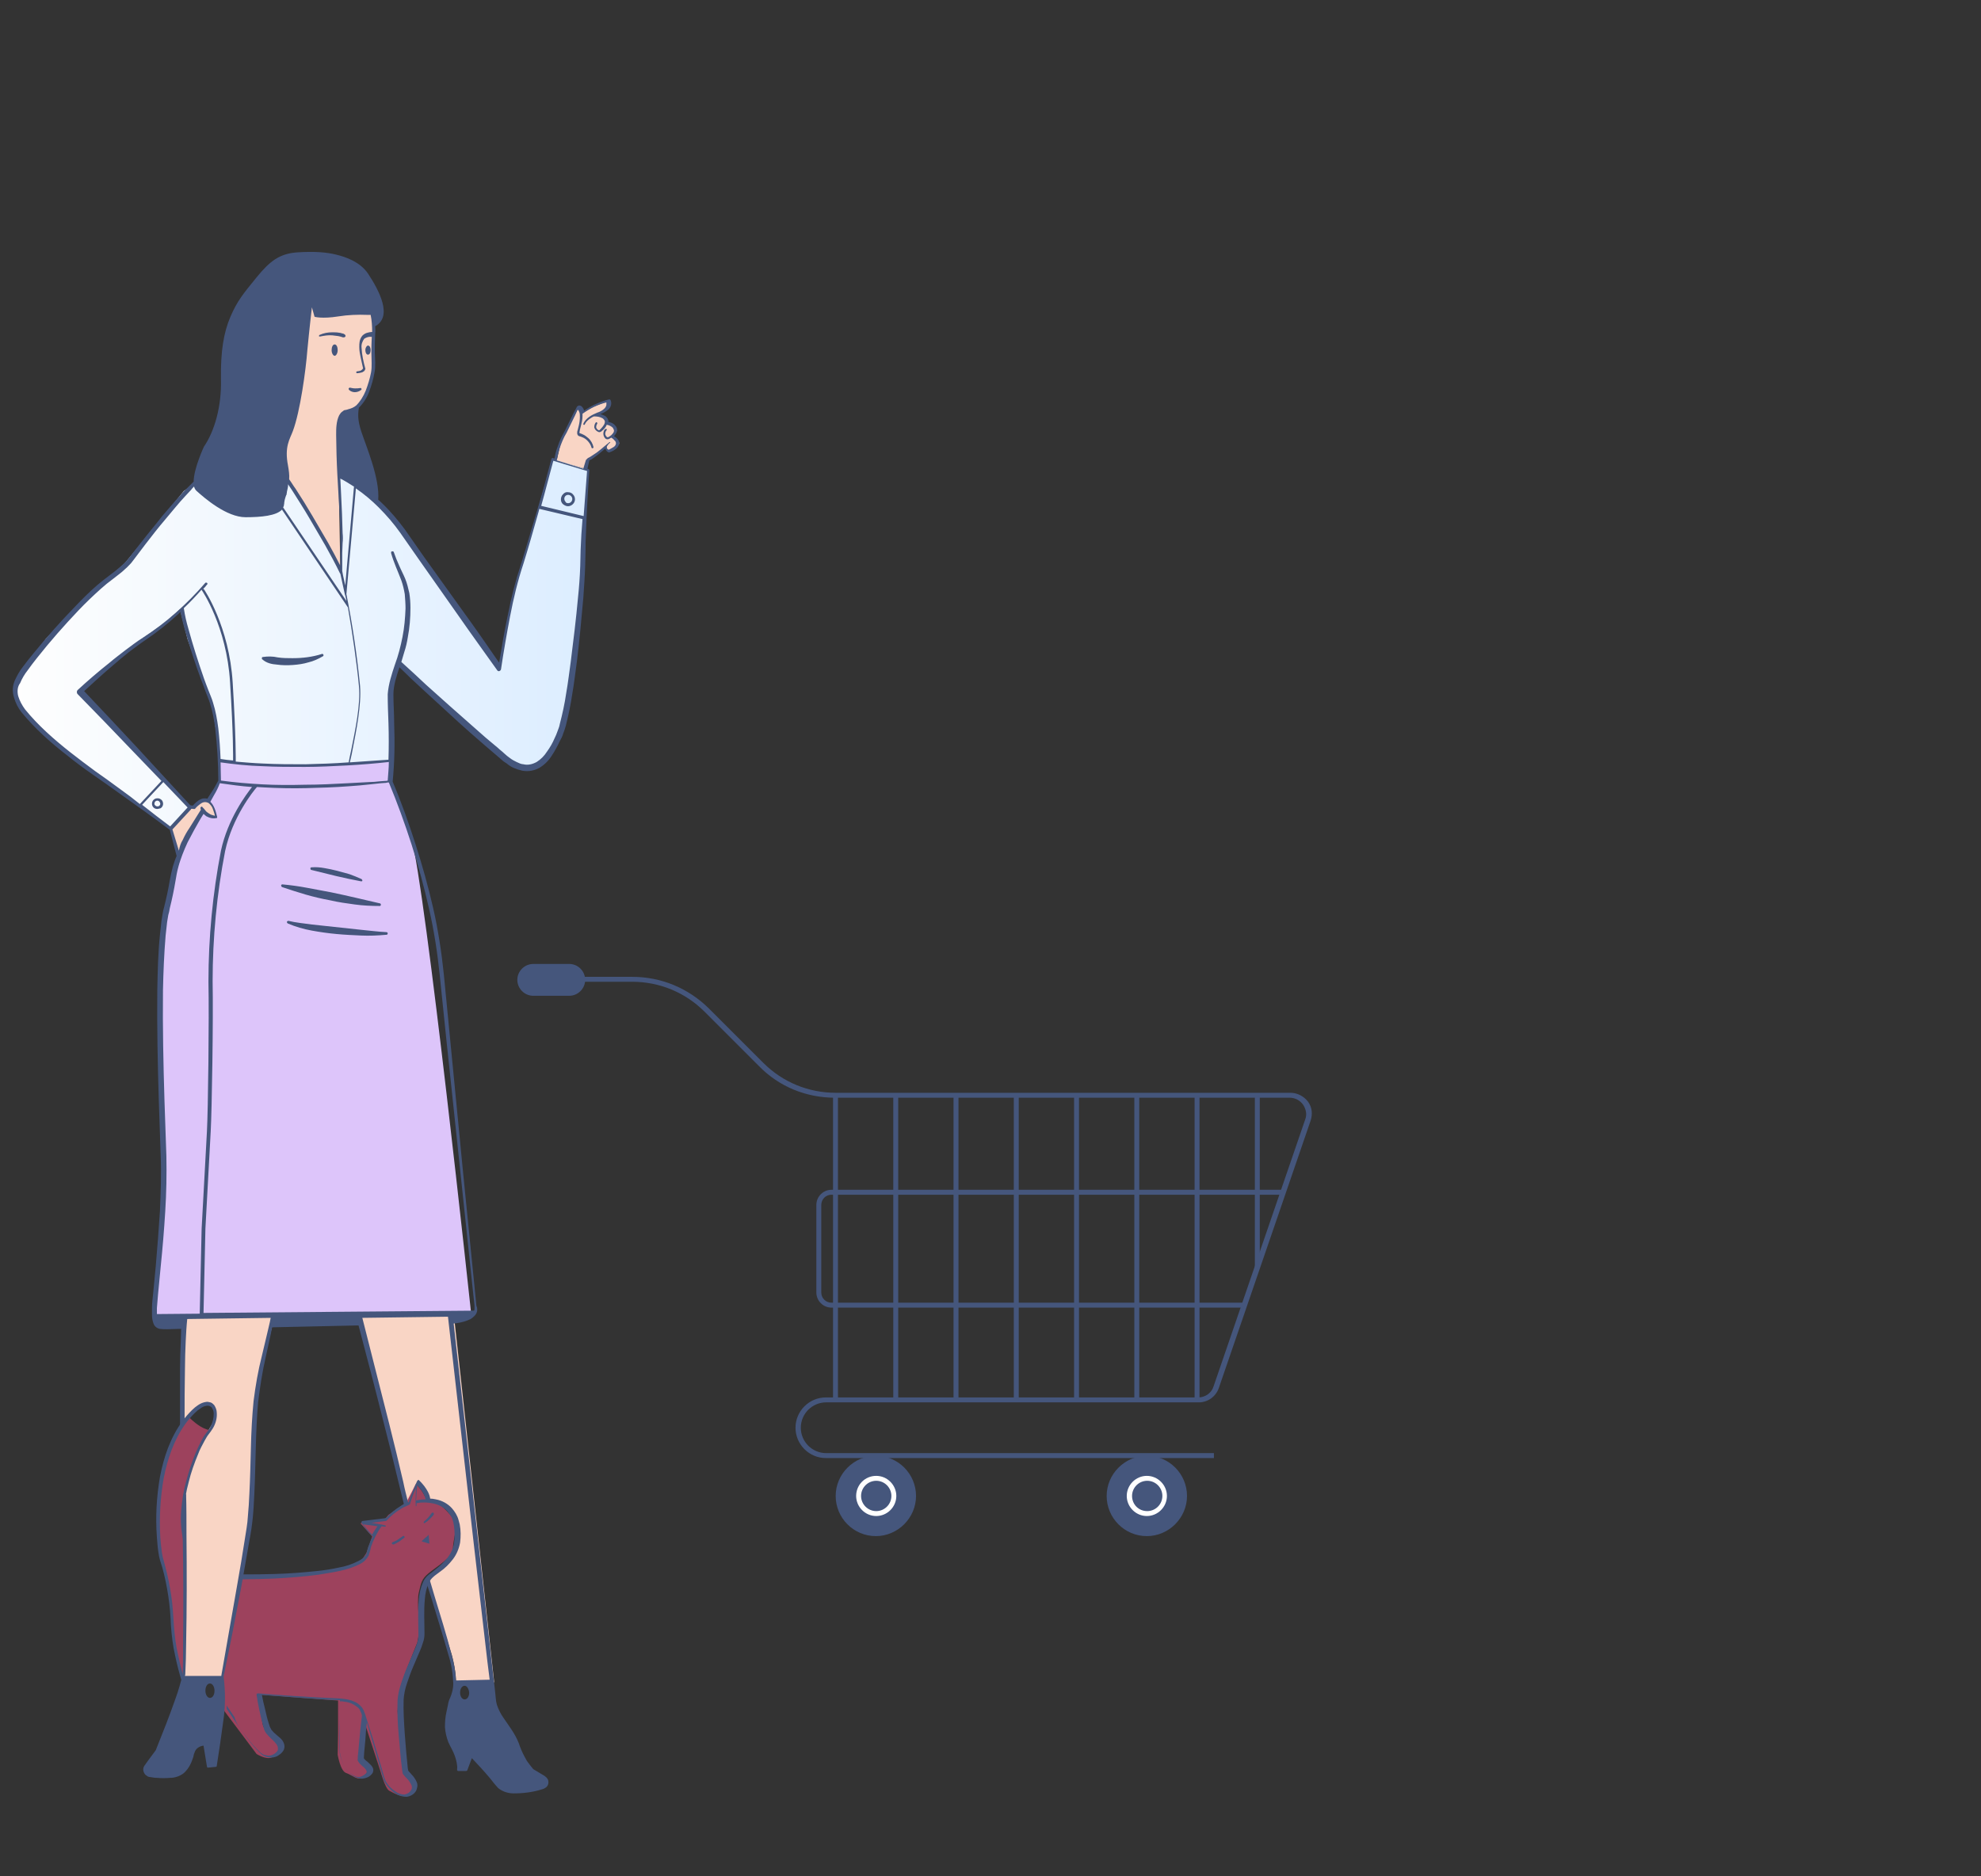 <?xml version="1.0" encoding="utf-8"?>
<!-- Generator: Adobe Illustrator 24.0.1, SVG Export Plug-In . SVG Version: 6.00 Build 0)  -->
<svg version="1.1" id="Layer_1" xmlns="http://www.w3.org/2000/svg" xmlns:xlink="http://www.w3.org/1999/xlink" x="0px" y="0px"
	 width="522.7px" height="495.1px" viewBox="0 0 522.7 495.1" style="enable-background:new 0 0 522.7 495.1;" xml:space="preserve"
	>
<rect x="0" y="0" width="522.7" height="495.1" fill="#333333" stroke="none"/>
<style type="text/css">
	.st0{fill:url(#SVGID_1_);}
	.st1{fill:#DDC5FA;}
	.st2{fill:#F9D5C5;}
	.st3{opacity:0.55;fill:#F44F7F;enable-background:new    ;}
	.st4{fill:#45567C;}
	.st5{fill:#FFFFFF;}
</style>
<g>
	<g>
		<g>
			
				<linearGradient id="SVGID_1_" gradientUnits="userSpaceOnUse" x1="-161.298" y1="300.465" x2="-9.798" y2="300.465" gradientTransform="matrix(-1 0 0 -1 -6.133 470.231)">
				<stop  offset="0" style="stop-color:#DCEDFF"/>
				<stop  offset="1" style="stop-color:#FEFEFE"/>
			</linearGradient>
			<path class="st0" d="M145.8,121l9.4,3l-1,17.7l-1,18.2l-1.5,12.8l-2,14.3l-3,9.4l-3.5,4.9l-3.9,1.5l-4.4-1.5l-6.4-4.9l-6.9-5.9
				l-7.4-7.4l-9.4-7.9l-1.4,6.9l-0.5,5.9l0.5,12.8l-4.4,0.5l-9.9,0.5l-13.3,0.5l-7.9-0.5l-9.9-1l-1-7.9l-1-6.9l-3.5-8.9l-3-8.4
				l-2-7.9l-3.9,3.5l-8.4,5.9l-14.3,12.3l2,2l14.8,15.3L50,213.1l-4.9,5.4l-13.8-9.9L18,198.7l-8.9-7.9l-3.9-4.4l-1.5-3.9l1-3.5
				l7.4-10.4l8.9-9.4l11.8-10.4l4.9-5.9l10.8-13.3l3.5-2.5l2,2.5l7.9,5.4l6.4,0.5l5.4-2l2-6.9l4.4,6.9l9.9,16.8v-11.8l-1-13.3
				l6.9,3.9l7.9,7.4l4.4,6.9l13.3,18.2l10.4,14.3l2-12.3l2.5-10.8l2-5.9L145.8,121L145.8,121z"/>
			<path class="st1" d="M103.6,200.6c0,0-9.2,1.1-14.3,1.2c-5,0.1-18.3,0.3-21.6-0.1c-3.3-0.4-9.6-1.1-9.6-1.1v5.5l-3,5.5l1.9,3.8
				c0,0-2.4,0-3.3-0.9l-4.9,7.6l-6,21.3l-0.7,28l1.1,41.5l-2.4,34.8l83.5-1.2c0,0-12-112.4-15.8-125.4s-5.3-14.8-5.3-14.8
				L103.6,200.6L103.6,200.6z"/>
			<path class="st2" d="M73.2,347.1l-25.1,0.5l0.1,28.5c0,0,1.2-3.3,3.6-4.4c2.4-1.1,3.5-1.5,4.5-0.5c1.1,1.1,0.3,3.9-0.6,5.1
				s-4.4,9.1-5.3,11.2c-0.9,2.1-2.3,9.1-2.3,9.1l0.6,21l-0.3,26.5l10.4-0.9l4.8-28.5l2.9-20.1l0.8-19.8c0,0,0.3-7.4,0.9-10
				c0.6-2.6,3.8-15.6,3.8-15.6L73.2,347.1L73.2,347.1z M119.7,346.5l-25.4,0.6l12.9,49.5l2.6-5c0,0,2.1,0.9,2.9,4.4
				c0,0,6.1,0.8,7.3,5s-0.3,10.3-2.1,11.5s-5.1,3.9-5.1,3.9l6.4,20.3c0,0,1.4,5.1,1.1,8.3c-0.3,3.2,1.8-0.9,1.8-0.9l8.3-0.1
				L119.7,346.5L119.7,346.5z M49.8,213.2l-4.9,5.3l2,6.8l6.5-11.1l2,1.4l1.6-0.3c0,0-0.4-2.4-1.4-3.2c-0.9-0.8-2.1-1.4-2.8-0.8
				c-0.7,0.6-1.7,1.6-1.7,1.6L49.8,213.2L49.8,213.2z"/>
			<path class="st2" d="M97.4,79.2l-21-1.2l-6.2,43.3l6.8,7.1l11.6,19.2l1.2,2.7l-0.5-27.7c0,0,1.1-12,3.5-14.1s5.5-6.2,5.5-9.2
				S98.8,84,98.8,84L97.4,79.2L97.4,79.2z"/>
			<path class="st2" d="M160.7,105.7l-4.1,1.6l-2.7,1.6l-1.1-1.6l-2.5,4.7l-2.4,5.1l-1,4.4l7.8,2.3l0.8-2.8l4.5-3.2
				c0,0,0.2,1.2,0.5,1.2c0.6-0.2,1.2-0.4,1.8-0.8c0,0,1.4-0.9,1-1.5c-0.5-0.6-1.1-1.1-1.7-1.6c0,0,1.5-1,1-1.8
				c-0.7-0.8-1.4-1.4-2.3-1.9c0,0,0.4-0.6-0.4-1.1c-0.8-0.4-1.6-0.7-2.4-0.9c0.8-0.2,1.6-0.6,2.3-1.1s1.1-1.2,1.4-2L160.7,105.7
				L160.7,105.7z"/>
			<path class="st3" d="M112.6,396c-0.6-1.6-1.6-3.1-2.9-4.4l-2.6,5l-4.6,3.2l-1,1.2l-6.4,1l3.1,3.5l-1.5,4.3l-1.6,2.5l-6.6,1.9
				c0,0-11.9,2.2-15.2,2s-9.6-0.1-9.6-0.1l-5.6,28.7l0.6,6.1l9,12c0,0,2.5,1.6,4,0.9s3-2.1,1.6-3.6s-3.6-3.2-4-5.2s-1.4-7.8-1.4-7.8
				l21.3,1.6v8.5l-0.1,5.8c0,0,0.7,4.3,2.2,4.8s3.1,2.1,4.2,1.2c1.1-0.9,2.4-2.1,1.1-3c-0.7-0.5-1.3-1.1-1.7-1.9l0.7-11.4l4.8,14.7
				c0,0,1.2,4.5,2.3,5.1s3.5,1.9,4.5,1.2c1-0.6,3-1.6,1.9-3s-2.6-3.2-2.6-3.2s-1.6-14.2-1.6-16c0.1-2.3,0.4-4.6,0.9-6.8
				c0.5-2,4.3-11.3,4.3-11.3l0.7-3.6c0,0-0.9-7.2-0.3-9.6c0.6-2.4,0.6-3.5,2.7-5.2c2.1-1.7,6.3-4.2,6.3-6.4c0-2.2,1.5-6.2,0.1-8
				c-1.1-1.3-2.3-2.6-3.6-3.7L112.6,396L112.6,396z M49.7,373.9c1.3,1.2,3.3,3.1,5.5,3.5l-4.5,9l-2.4,8.6l0.5,34.9l-0.5,12.8
				c0,0-2-5.1-2.3-8s-0.7-10.5-1.3-13.9c-0.6-3.5-2.5-9.5-2.7-12c-0.3-2.5-0.7-10.6-0.2-13.4s1.9-11.1,3-13.1
				C45.7,380.2,49.7,373.9,49.7,373.9L49.7,373.9z"/>
			<path class="st4" d="M113.9,399.3c-0.6,0.9-1.3,1.7-2.1,2.3c0,0,0,0,0,0.1v0.1c0,0,0,0,0,0.1c0.1,0.1,0.2,0.1,0.2,0.1
				c0.5-0.3,0.9-0.6,1.3-1c0.4-0.4,0.8-0.8,1.1-1.2c0.1-0.1,0.1-0.4,0-0.5c0,0-0.1,0-0.1-0.1C114.2,399.1,114.1,399.2,113.9,399.3
				L113.9,399.3L113.9,399.3z M106.3,405.4c-0.4,0.3-0.9,0.6-1.3,0.9c-0.4,0.3-0.9,0.5-1.4,0.7c-0.1,0-0.2,0.1-0.2,0.2v0.1v0.1
				c0,0,0,0.1,0.1,0.1l0.1,0.1c0.1,0,0.2,0,0.3,0c0.5-0.2,1-0.5,1.5-0.8c0.4-0.3,0.9-0.7,1.3-1c0.1-0.1,0.1-0.2,0-0.3
				C106.6,405.3,106.4,405.3,106.3,405.4L106.3,405.4L106.3,405.4z M113.1,405.1l0.2,2.2v0.1l0,0l0,0l-2-0.6l0,0v-0.1l0,0
				C111.6,406.4,112.7,405.4,113.1,405.1c0.1,0,0.1,0,0.2,0C113,405,113,405,113.1,405.1L113.1,405.1L113.1,405.1L113.1,405.1z"/>
			<path class="st4" d="M64.8,458.1c1.2,1.6,2.5,3.1,4,4.5c0.2,0.1,0.4,0.3,0.6,0.4c0.2,0.1,0.4,0.2,0.6,0.2
				c0.4,0.1,0.9,0.2,1.3,0.1c0.9-0.2,1.6-0.7,2-1.4c0.1-0.5,0-1.1-0.3-1.5c-0.4-0.5-0.8-1-1.3-1.4c-0.5-0.5-1-1-1.5-1.6
				c-0.2-0.3-0.4-0.6-0.5-1c-0.1-0.3-0.2-0.7-0.3-1c-0.7-2.7-1.3-5.4-1.7-8.1v-0.1c0-0.2,0.2-0.3,0.4-0.3c6.1,0.5,12.2,0.9,18.3,1.2
				l2.3,0.1c0.8,0,1.6,0.1,2.3,0.2c0.8,0.1,1.6,0.3,2.3,0.6c0.8,0.3,1.5,0.8,2,1.4c0.3,0.3,0.5,0.7,0.7,1.1c0.1,0.4,0.3,0.7,0.4,1.1
				l0.7,2.2l1.4,4.4l2.6,8.8l0.3,1.1l0.2,0.5c0.1,0.2,0.1,0.3,0.2,0.5c0.3,0.6,0.8,1.2,1.3,1.7s1.1,0.9,1.7,1.3
				c0.6,0.3,1.2,0.5,1.9,0.5c0.6-0.1,1.2-0.4,1.6-0.9c0.4-0.5,0.5-1.1,0.2-1.7s-0.7-1.2-1.2-1.7c-0.3-0.3-0.5-0.5-0.8-0.9
				c-0.1-0.1-0.2-0.2-0.2-0.3c-0.1-0.1-0.1-0.3-0.1-0.4l-0.1-0.6c-0.4-3-0.6-6.1-0.9-9.2c-0.3-3.1-0.4-6.2-0.3-9.2
				c0.1-1.6,0.5-3.1,1-4.6s1-2.9,1.6-4.3l1.8-4.2c0.3-0.7,0.6-1.4,0.8-2.1s0.3-1.4,0.3-2.1c0-3-0.2-6.1,0.1-9.2
				c0.1-1.6,0.5-3.2,1.1-4.6c0.3-0.8,0.9-1.5,1.5-2c0.7-0.5,1.2-0.9,1.8-1.4c1.2-0.9,2.2-1.9,3.2-3.1c0.9-1.2,1.5-2.5,1.7-3.9
				s0.2-2.9,0-4.4c-0.1-0.4-0.1-0.7-0.2-1.1c-0.1-0.3-0.2-0.7-0.3-1c-0.3-0.6-0.7-1.2-1.2-1.8c-1-1.1-2.3-1.8-3.7-2.1
				c-1.4-0.3-2.9-0.4-4.4-0.1h-0.1v0.6v0.1c0,0-0.1,0-0.1,0.1h-0.1c0,0,0,0,0-0.1c0,0,0,0,0-0.1c-0.1-1,0-2,0-3c0-0.5,0-1,0.1-1.6
				c-0.7,1.3-1.2,2.8-1.6,4.2c0,0.1,0,0.1-0.1,0.1l-0.1,0.1l-0.4,0.2c-0.6,0.3-1.2,0.5-1.8,0.9c-1.4,0.8-2.7,1.9-3.8,3.1
				c-0.1,0.1-0.1,0.1-0.2,0.1l-3.8,0.5l0.7,0.1c1,0.2,2,0.3,3,0.6c0.1,0,0.1,0.1,0.1,0.2c0,0,0,0.1-0.1,0.1h-0.1
				c-0.3,0-0.6,0-0.9-0.1l0,0c-0.7,0.9-1.2,1.8-1.7,2.8l0,0c-0.3,0.7-0.7,1.4-0.9,2.1c-0.2,0.4-0.3,0.9-0.4,1.4
				c-0.1,0.2-0.1,0.5-0.2,0.7l-0.1,0.3c0,0.1-0.1,0.3-0.1,0.4c-0.5,0.9-1.2,1.7-2.2,2.2c-1.7,0.9-3.6,1.5-5.5,1.9s-3.8,0.7-5.7,1
				c-3.8,0.5-7.7,0.8-11.5,1c-2.9,0.1-5.8,0.2-8.6,0.2v-1.3c2.9,0,5.7,0,8.6-0.1c3.8-0.1,7.6-0.4,11.4-0.8c1.9-0.2,3.8-0.5,5.6-0.9
				c1.8-0.3,3.6-0.9,5.3-1.8c0.8-0.4,1.5-1,1.9-1.7c0-0.1,0.1-0.2,0.1-0.3l0.1-0.4c0.1-0.2,0.1-0.5,0.2-0.7c0.1-0.5,0.3-0.9,0.5-1.4
				c0.2-0.7,0.5-1.3,0.9-1.9c-1.2-1-2.2-2.3-3-3.6c-0.1-0.1-0.1-0.2,0-0.3c0.1-0.1,0.1-0.2,0.3-0.2l5.7-0.7l0.5-0.1
				c1.1-1.2,2.4-2.3,3.9-3.2c0.6-0.4,1.2-0.7,1.9-0.9l0.2-0.1c0.4-1.8,2.1-5.4,2.2-5.6l0.1-0.1l0.1-0.1c0.1,0,0.1,0,0.2,0
				c0.1,0,0.1,0,0.1,0.1c0.1,0.1,2.6,2.4,2.9,4.8c0.5,0,1,0.1,1.5,0.2c1.6,0.3,3.1,1.1,4.2,2.3c0.8,0.9,1.5,2,1.8,3.2
				c0.1,0.4,0.2,0.8,0.3,1.1c0.3,1.6,0.3,3.2,0.1,4.8c-0.3,1.6-0.9,3.1-1.9,4.4s-2.1,2.4-3.4,3.3c-0.6,0.5-1.3,0.9-1.8,1.4
				c-0.5,0.4-0.9,1-1.2,1.6c-0.6,1.4-0.9,2.8-1,4.2c-0.3,3-0.1,6-0.1,9.1c0,0.8-0.1,1.6-0.4,2.4c-0.2,0.7-0.5,1.5-0.8,2.2l-1.8,4.2
				c-0.6,1.4-1.1,2.8-1.6,4.3c-0.5,1.4-0.8,2.9-0.9,4.3c-0.1,3,0.1,6.1,0.3,9.1s0.5,6.1,0.8,9.1l0.1,0.5v0.1l0.1,0.1
				c0.2,0.3,0.5,0.5,0.7,0.8c0.6,0.6,1.1,1.3,1.4,2c0.2,0.4,0.3,0.9,0.2,1.4s-0.2,0.9-0.5,1.3c-0.5,0.7-1.4,1.2-2.3,1.3
				c-0.9,0-1.7-0.2-2.5-0.6c-0.7-0.4-1.4-0.9-1.9-1.5c-0.6-0.6-1.1-1.2-1.5-2c-0.1-0.2-0.2-0.4-0.2-0.6l-0.2-0.6l-0.3-1.1l-2.6-8.8
				l-1.3-4.4v-0.1c-0.2,1.6-0.3,3.1-0.4,4.7l-0.3,3.2L96,464c0.1,0.2,0.2,0.3,0.3,0.4c0.2,0.2,0.4,0.4,0.6,0.5
				c0.4,0.4,0.9,0.8,1.2,1.2c0.2,0.3,0.4,0.6,0.4,1s-0.1,0.8-0.4,1.1c-0.4,0.5-0.9,0.8-1.5,1s-1.3,0.3-1.9,0.1
				c-1.2-0.3-2.2-1-2.9-1.9s-1.3-1.9-1.7-3s-0.6-2.2-0.6-3.3v-3.3c0.1-3.1,0.1-6.1,0.2-9.1h-0.4l-2.3-0.1c-6-0.4-11.9-0.8-17.9-1.3
				c0.2,1.2,0.5,2.4,0.8,3.6c0.3,1.3,0.6,2.7,1,3.9c0.1,0.3,0.2,0.6,0.3,0.9s0.3,0.5,0.4,0.8c0.4,0.5,0.9,1,1.4,1.4s1.1,0.9,1.5,1.4
				c0.2,0.3,0.4,0.7,0.5,1.1s0.1,0.9-0.1,1.3v0.1c-0.3,0.5-0.7,1-1.2,1.3c-0.5,0.4-1,0.6-1.6,0.7s-1.2,0-1.7-0.1
				c-0.3-0.1-0.6-0.2-0.8-0.3c-0.2-0.1-0.5-0.3-0.7-0.5c-0.8-0.7-1.5-1.5-2.2-2.3s-1.3-1.6-1.9-2.4c-1.7-2.4-3.4-4.8-5-7.2v-0.9
				c0.7,1,1.4,2.1,2.1,3.1C62.3,454.9,63.6,456.5,64.8,458.1L64.8,458.1z M98.2,405c0.4-0.8,0.9-1.5,1.4-2.2l-1.4-0.2l-2.4-0.3
				C96.6,403.3,97.3,404.2,98.2,405L98.2,405L98.2,405z M110.1,392c-0.1,0.8-0.2,1.5-0.2,2.3c0,0.6-0.1,1.1-0.1,1.7
				c0.8-0.2,1.7-0.3,2.5-0.3C112,394.2,110.9,392.8,110.1,392L110.1,392L110.1,392z M89.6,458.3v3.2c0,1,0.3,2.1,0.6,3.1
				c0.4,1,0.9,1.9,1.5,2.7c0.6,0.8,1.5,1.3,2.4,1.6c0.4,0.1,0.9,0.1,1.3-0.1c0.4-0.2,0.8-0.4,1.2-0.8c0.5-0.5-0.3-1.4-1.1-2
				c-0.2-0.2-0.4-0.4-0.6-0.6c-0.1-0.1-0.2-0.2-0.3-0.4c-0.2-0.2-0.3-0.6-0.2-0.9v-0.2v-0.4l0.1-0.8l0.3-3.3
				c0.2-2.2,0.4-4.4,0.7-6.6v-0.1c-0.1-0.4-0.2-0.7-0.4-1.1c-0.1-0.3-0.3-0.6-0.5-0.8c-1.1-1-2.4-1.6-3.8-1.7
				c-0.4-0.1-0.7-0.1-1.1-0.1C89.6,452.2,89.6,455.2,89.6,458.3L89.6,458.3L89.6,458.3z M42.2,389.8c1-5.2,2.7-10.3,5.9-14.7
				c0.8-1.1,1.7-2.1,2.6-3c0.5-0.5,1-0.9,1.6-1.3s1.3-0.7,2-0.8c0.4-0.1,0.8,0,1.2,0.1s0.7,0.4,1,0.7c0.4,0.6,0.7,1.3,0.7,2.1
				c0.1,1.4-0.3,2.8-1,4c-0.2,0.3-0.4,0.6-0.6,0.9l-0.6,0.8c-0.4,0.5-0.7,1.1-1,1.6c-0.3,0.6-0.6,1.1-0.9,1.7
				c-0.3,0.6-0.6,1.2-0.8,1.8c-1,2.4-1.9,4.9-2.5,7.4c-0.7,2.5-1.1,5.1-1.3,7.7s-0.1,5.2,0.5,7.7c0,0.2-0.1,0.4-0.2,0.4l0,0
				c-0.2,0-0.4-0.1-0.4-0.2l0,0c-0.6-2.6-0.8-5.3-0.6-7.9c0.2-2.6,0.6-5.3,1.3-7.8c0.7-2.6,1.5-5.1,2.5-7.5c0.3-0.6,0.5-1.2,0.8-1.8
				c0.3-0.6,0.6-1.2,0.9-1.8c0.3-0.6,0.7-1.2,1.1-1.7l0.6-0.8c0.2-0.2,0.4-0.5,0.5-0.8c0.6-1.1,0.9-2.3,0.9-3.5
				c0-0.6-0.2-1.1-0.5-1.6c-0.3-0.4-0.9-0.6-1.4-0.5c-0.6,0.1-1.1,0.3-1.6,0.7c-0.5,0.3-1,0.7-1.5,1.2c-0.9,0.9-1.8,1.9-2.5,2.9
				c-3,4.2-4.7,9.2-5.7,14.3c-0.9,5.1-1.2,10.4-0.9,15.6c0.1,1.3,0.2,2.6,0.4,3.9c0.1,0.6,0.2,1.3,0.4,1.9l0.5,1.9
				c0.7,2.6,1.2,5.1,1.6,7.8c0.4,2.6,0.5,5.3,0.7,7.9s0.5,5.2,1.1,7.7c0.4,1.8,0.8,3.6,1.3,5.3v1.8H48c-0.7-2.3-1.3-4.6-1.8-7
				c-0.6-2.6-0.9-5.2-1.1-7.9c-0.1-2.6-0.3-5.2-0.7-7.8c-0.4-2.6-0.9-5.1-1.6-7.6l-0.6-1.9c-0.2-0.7-0.3-1.3-0.4-2
				c-0.2-1.3-0.3-2.6-0.4-4C41,400.4,41.3,395.1,42.2,389.8L42.2,389.8z M95.3,232.6c-2.2-0.4-4.4-0.9-6.6-1.4
				c-2.2-0.5-4.3-1.1-6.5-1.6c-0.2,0-0.3-0.2-0.3-0.4s0.1-0.3,0.3-0.3c1.2-0.1,2.3,0,3.4,0.2c1.1,0.2,2.2,0.4,3.3,0.7
				s2.2,0.6,3.3,0.9c1.1,0.4,2.1,0.8,3.2,1.3c0.1,0.1,0.2,0.2,0.2,0.4C95.7,232.5,95.5,232.6,95.3,232.6L95.3,232.6z M74.5,233.4
				c2.2,0.2,4.4,0.5,6.5,0.9c1.1,0.2,2.2,0.4,3.2,0.6l3.2,0.6c4.3,0.9,8.5,1.9,12.8,2.9c0.2,0,0.3,0.2,0.3,0.4
				c0,0.2-0.2,0.3-0.3,0.3c-2.2,0-4.4-0.1-6.6-0.4c-2.2-0.3-4.4-0.6-6.5-1.1c-2.2-0.4-4.3-0.9-6.4-1.5c-2.1-0.6-4.2-1.3-6.3-2
				c-0.1-0.1-0.2-0.2-0.2-0.3C74.1,233.6,74.3,233.4,74.5,233.4z M76,243c2,0.5,4.2,0.7,6.4,1l6.5,0.7l6.5,0.7
				c2.2,0.2,4.3,0.5,6.5,0.6c0.2,0,0.4,0.1,0.4,0.3c0,0.2-0.1,0.4-0.3,0.4c0,0,0,0-0.1,0c-2.2,0.2-4.4,0.3-6.6,0.2
				c-2.2-0.1-4.4-0.2-6.5-0.4c-2.2-0.2-4.3-0.5-6.5-0.9s-4.3-1-6.4-1.9c-0.1-0.1-0.2-0.2-0.2-0.4c0-0.1,0.1-0.2,0.2-0.2H76
				C75.9,243,75.9,243,76,243z"/>
			<path class="st4" d="M3.9,179.6c0.6-1.3,1.3-2.6,2.2-3.7c0.8-1.1,1.7-2.2,2.6-3.3c3.5-4.3,7.2-8.5,11.1-12.5c1.9-2,3.9-4,6-5.8
				c1.1-0.9,2.2-1.8,3.3-2.6c1.1-0.8,2.2-1.7,3.2-2.6c1-0.9,1.9-2,2.7-3.1l2.6-3.3c1.7-2.2,3.5-4.3,5.2-6.5c1.8-2.1,3.6-4.2,5.5-6.3
				l1.5-1.5c0.4-0.4,0.9-0.9,1.3-1.3c0-3.4,2.7-9.2,2.7-9.2c2.8-4.1,4.7-10.6,4.5-17.9c-0.1-7.3,0.7-12.2,2.5-16.4
				c1.8-4.2,3.4-6.1,6.9-10.4s6.1-6.3,10.8-6.6c4.7-0.3,7.8,0,10.2,0.6c2.5,0.6,6.3,1.9,8.4,5c2.9,4.4,6.6,11.3,1.9,13.9
				c0,0.6,0.1,1.3,0,1.9c-0.1,1.7-0.1,3.4-0.1,5.1c0,0.9,0.1,1.7,0.1,2.6s0,1.8-0.2,2.7c-0.3,1.7-0.8,3.4-1.4,5
				c-0.6,1.6-1.5,3-2.7,4.2c-0.3,1.8-0.3,3.4,0.6,6.2c1.5,4.5,4.9,12.4,4.5,18.1c0.4,0.3,0.8,0.7,1.1,1c2.2,2.1,4.1,4.4,5.9,6.8
				l5.1,7.3l10.4,14.5c3.2,4.4,6.3,8.9,9.4,13.4c0.7-4.2,1.4-8.4,2.3-12.6c0.9-4.7,2.1-9.3,3.6-13.8c1.4-4.5,2.7-9.1,4.1-13.7
				c1.4-4.6,2.6-9.1,3.8-13.7c0.1-0.2,0.2-0.3,0.4-0.2l0.4,0.1c0.2-1,0.4-2,0.8-3c0.5-1.6,1.2-3,2-4.4l2.2-4.5l0.6-1.1l0.3-0.6
				c0.1-0.2,0.3-0.3,0.6-0.4c0.2,0,0.4,0.1,0.6,0.2c0.1,0.1,0.1,0.1,0.2,0.2l0.1,0.1l0.2,0.3c0.1,0.2,0.2,0.4,0.2,0.6
				c2-1.4,4.3-2.4,6.6-3c0.2,0,0.3,0,0.4,0.2c0.4,0.9,0.1,1.9-0.6,2.5c-0.6,0.5-1.3,0.9-2.1,1.2c0.5,0.1,0.9,0.3,1.3,0.5
				c0.4,0.3,0.7,0.7,0.8,1.2c0,0.1,0,0.2,0,0.3c0.3,0.1,0.6,0.2,0.9,0.3c0.4,0.2,0.7,0.4,1,0.8c0.3,0.3,0.5,0.8,0.4,1.3
				c-0.1,0.4-0.3,0.8-0.6,1.2c-0.1,0.1-0.1,0.1-0.2,0.2c0.3,0.2,0.6,0.4,0.8,0.6c0.2,0.2,0.4,0.5,0.5,0.7c0,0.2,0.1,0.3,0.1,0.5
				s0,0.3-0.1,0.5c-0.2,0.5-0.6,1-1.1,1.3c-0.4,0.3-0.9,0.5-1.4,0.7c-0.1,0-0.2,0-0.2,0c-0.3-0.1-0.5-0.3-0.7-0.6
				c-0.1-0.1-0.1-0.3-0.2-0.4c-0.6,0.5-1.2,1-1.8,1.5c-0.4,0.3-0.8,0.6-1.2,0.9c-0.4,0.3-0.7,0.5-1.2,0.7l-0.5,2.2l0.3,0.1
				c0.1,0.1,0.2,0.2,0.2,0.3c-0.4,5.6-0.7,11.2-0.9,16.9c-0.1,1.4-0.1,2.8-0.1,4.2l-0.1,4.2c-0.1,2.8-0.3,5.6-0.5,8.5
				c-0.5,5.6-1,11.2-1.7,16.8c-0.4,2.8-0.7,5.6-1.2,8.4c-0.4,2.8-1,5.6-1.7,8.4c-0.2,0.7-0.4,1.4-0.7,2.1c-0.2,0.7-0.5,1.3-0.9,2
				c-0.6,1.3-1.3,2.6-2.1,3.8c-0.8,1.3-1.9,2.4-3.2,3.2c-1.4,0.8-3,1.1-4.6,0.8c-0.4-0.1-0.8-0.2-1.1-0.3l-1.1-0.4
				c-0.7-0.3-1.3-0.7-1.9-1.2l-0.9-0.6l-0.8-0.7c-2.7-2.3-5.4-4.6-8-6.9c-4.2-3.7-8.3-7.6-12.5-11.4c-2.1-1.9-4.1-3.8-6.1-5.8
				c-0.8,2.4-1.6,4.8-1.6,7.2c0,2.5,0.2,5.1,0.2,7.7c0.2,5.1,0.1,10.2-0.4,15.3c2.3,5.4,4.2,10.8,6,16.4c1.8,5.6,3.4,11.3,4.7,17
				s2.2,11.6,2.8,17.4l1.7,17.5l3.4,35c1.2,11.7,2.3,23.3,3.5,35c0.3,0.6,0.3,1.4,0,2s-0.9,1.1-1.5,1.5c-1.2,0.6-2.4,0.9-3.7,1.1
				c-0.3,0-0.5,0.1-0.8,0.1l6.5,57.7l3.5,31.3l0.9,7.8l0.2,2l0.1,0.9c0.1,0.3,0.1,0.6,0.2,0.9c0.4,1.2,1,2.4,1.7,3.4
				c1.4,2.1,3.1,4.2,4.1,6.8c0.4,1.2,0.9,2.4,1.5,3.5c0.2,0.4,0.4,0.7,0.6,1.1c0.5,0.7,1.1,1.5,1.7,2.2l3,1.8
				c0.3,0.2,0.6,0.5,0.8,0.8c0.4,0.8,0.2,1.7-0.4,2.2c-0.3,0.2-0.6,0.4-1,0.5c-2.5,0.8-5,1.1-7.6,1.1c-1.3,0-2.7-0.4-3.8-1.2
				c-0.3-0.2-0.5-0.5-0.7-0.7l-0.6-0.7l-1.2-1.5c-1.5-1.8-3.1-3.5-4.7-5.2l-1.2,3.2c-0.1,0.1-0.2,0.2-0.3,0.2h-2.1
				c-0.2,0-0.3-0.2-0.3-0.4l0,0c0.1-0.6,0-1.2-0.1-1.8c-0.1-0.6-0.3-1.2-0.5-1.8c-0.2-0.6-0.5-1.2-0.8-1.8c-0.3-0.6-0.6-1.1-0.9-1.8
				c-0.5-1.3-0.8-2.6-0.9-4c0-1.3,0.1-2.7,0.4-4l0.4-1.9c0.1-0.7,0.3-1.3,0.6-1.9c0.5-1.2,0.8-2.4,0.8-3.7c-0.1-2.6-0.5-5.1-1.3-7.6
				c-1.4-5-3-10-4.5-15c-0.5-1.5-0.9-2.9-1.4-4.4l0.7-1.3l1.6,5.4c1.5,5,3.1,10,4.4,15.1c0.7,2.3,1.1,4.6,1.2,7l8.9-0.2l-0.6-4.8
				l-3.6-31.1l-6.8-59.9l-22.6,0.3c2.4,9.3,4.7,18.7,7.1,28c1.3,5.1,2.5,10.2,3.7,15.3c0.4,2,0.8,3.5,1.3,5.5l-1,0.9
				c-0.5-2-1-4-1.5-6.1c-1.2-5.1-2.5-10.2-3.8-15.3c-2.2-8.8-4.5-17.6-6.8-26.3l-22.8,0.5l-0.4,2l-1.3,5.9c-0.9,3.9-1.5,7.9-2,11.9
				c-0.7,8-0.6,16.2-1,24.3c-0.1,2-0.2,4.1-0.4,6.1s-0.5,4.1-0.9,6.1c-0.7,4-1.4,8-2.1,12l-2.3,12L59,442.5
				c0.5,3.9,0.5,7.9-0.1,11.8c-0.5,3.9-1.1,7.8-1.7,11.7c0,0.2-0.1,0.3-0.3,0.3l-2,0.2c-0.1,0-0.2,0-0.2-0.1
				c-0.1-0.1-0.1-0.1-0.1-0.2l-0.9-5.5c-0.9,0.1-1.8,0.6-2.2,1.4c-0.2,0.4-0.4,1-0.5,1.6c-0.2,0.6-0.4,1.1-0.6,1.6
				c-0.5,1.1-1.2,2.1-2.1,2.8c-1,0.7-2.2,1.1-3.4,1.1c-1.2,0.1-2.3,0.1-3.5,0c-0.6,0-1.1-0.1-1.7-0.2c-0.3,0-0.7-0.1-0.9-0.3
				c-0.3-0.2-0.6-0.4-0.7-0.7c-0.4-0.6-0.4-1.4,0-2c0.2-0.3,0.4-0.5,0.5-0.7l0.5-0.7l2-2.7c1.8-4.5,3.6-9,5.2-13.6
				c0.4-1.1,0.8-2.3,1.1-3.4c0.2-0.6,0.3-1.2,0.5-1.7c0.1-0.3,0.1-0.6,0.2-0.8c0-0.3,0.1-0.6,0.1-0.9c0.1-2.4,0.1-4.9,0.1-7.3
				c0.1-9.7,0.1-19.5-0.1-29.2c0-1.9-0.1-3.8-0.1-5.6l0.6-4.8l0.4-0.3c0.1,3,0.1,7.7,0.1,10.7c0.1,9.7,0.1,19.5-0.1,29.2
				c0,2.4-0.1,4.9-0.2,7.3c0,0.3,0,0.5-0.1,0.8h9.6v-0.1l4.2-24c0.7-4,1.4-8,2-12c0.3-2,0.7-4,0.8-6c0.2-2,0.3-4,0.4-6
				c0.2-4,0.3-8.1,0.4-12.2c0.1-4.1,0.3-8.1,0.7-12.2c0.5-4,1.2-8.1,2.2-12l1.4-5.9l0.7-3l0.2-1v-0.1l-22,0.3
				c-0.2,1.9-0.3,3.8-0.4,5.8c-0.1,2.4-0.2,4.9-0.2,7.3c-0.1,4.7-0.1,9.3-0.1,14l-1.2,1.6v-1c0-4.9,0-9.7,0-14.6
				c0-2.4,0.1-4.9,0.2-7.3c0-1.1,0.1-2.2,0.1-3.2h-0.1l-3.6,0.1c-0.7,0-1.3,0-2-0.1c-0.4-0.1-0.8-0.3-1.1-0.6
				c-0.3-0.3-0.5-0.7-0.6-1.1c-0.2-0.6-0.3-1.3-0.3-2v-1.9c0-1.3,0.2-2.5,0.3-3.7l0.7-7.3c0.4-4.8,0.8-9.7,1.1-14.5
				c0.2-4.8,0.4-9.7,0.2-14.5l-0.5-14.6c-0.3-9.7-0.5-19.5-0.4-29.2c0.1-4.9,0.2-9.8,0.7-14.6c0.1-1.2,0.3-2.4,0.4-3.7
				c0.1-0.6,0.2-1.2,0.3-1.8c0.1-0.6,0.2-1.2,0.4-1.8c0.6-2.4,1.1-4.7,1.5-7.1c0.2-1.2,0.5-2.4,0.8-3.6c0.3-1,0.6-1.9,1-2.8
				l-1.8-6.9c-4.4-3.3-8.9-6.5-13.4-9.7c-2.2-1.6-4.5-3.2-6.8-4.8s-4.5-3.2-6.7-5c-4.4-3.4-8.6-7.1-12.2-11.5
				c-0.9-1.1-1.6-2.5-2-3.9C3.2,182.5,3.3,181,3.9,179.6L3.9,179.6z M122.6,444.9c-0.7,0-1.2,0.8-1.2,1.8s0.5,1.8,1.2,1.8
				s1.2-0.8,1.2-1.8C123.7,445.7,123.2,444.9,122.6,444.9z M55.4,444.3c-0.7,0-1.2,0.8-1.2,1.9c0,1,0.5,1.9,1.2,1.9s1.2-0.8,1.2-1.9
				C56.6,445.2,56.1,444.3,55.4,444.3L55.4,444.3z M75.3,131.3l-0.2,0.7v0.1c0,0.2-0.1,0.3-0.1,0.5c0,0.1,0,0.1,0,0.2
				c0,0.2-0.1,0.4-0.1,0.6c0,0.2-0.1,0.3-0.2,0.5l16.7,24.7c-0.1-0.6-0.2-1.2-0.4-1.7c-0.4-1.8-0.8-3.7-1.2-5.5l-0.1-0.1
				c-1.2-2.5-2.5-4.9-3.9-7.4c-1.4-2.4-2.8-4.8-4.2-7.2s-2.9-4.7-4.4-7.1c-0.4-0.6-0.8-1.2-1.2-1.8v0.3c0,0.1,0,0.2,0,0.2
				c0,0.2-0.1,0.4-0.1,0.6c-0.1,0.3-0.1,0.6-0.2,0.9v0.1c0,0.2-0.1,0.4-0.1,0.6c0,0.1,0,0.1-0.1,0.2L75.3,131.3L75.3,131.3z
				 M90.4,143.3c0,0.9-0.1,1.7-0.1,2.6v4.8c0.1,0.6,0.3,1.7,0.8,3.8l2.3-26.1l-0.2-0.1c-1.1-0.7-2.2-1.4-3.4-2l0.2,4.1
				c0.2,3.4,0.3,6.8,0.4,10.3C90.5,141.6,90.5,142.5,90.4,143.3L90.4,143.3z M96.5,103.1c0.6-1.6,1.1-3.2,1.4-4.8
				c0.3-1.6,0.1-3.3,0.1-5c0-1.5,0-2.9,0.1-4.4c-0.7-0.1-1.4,0.1-2,0.5c-0.5,0.7-0.8,1.5-0.7,2.4c0.1,1.9,0.5,3.7,1,5.5v0.1
				c-0.1,0.2-0.2,0.5-0.4,0.6s-0.4,0.3-0.6,0.3c-0.4,0.1-0.8,0.2-1.2,0.2c-0.1,0-0.2-0.1-0.2-0.2c0,0,0,0,0-0.1s0.1-0.1,0.2-0.2
				c0.3,0,0.7-0.1,1-0.2c0.1-0.1,0.3-0.2,0.4-0.3c0.1-0.1,0.1-0.2,0.2-0.3c-0.2-0.9-0.4-1.8-0.6-2.7c-0.2-0.9-0.4-1.9-0.4-2.9
				c0-0.5,0-1,0.1-1.5s0.3-1,0.7-1.5c0.4-0.4,0.9-0.7,1.4-0.8c0.4-0.1,0.8-0.2,1.2-0.2c0-1.5-0.1-3.1-0.4-4.5h-0.9
				c-2.5-0.1-5.1,0-7.6,0.4c-4.4,0.7-6.3,0.1-6.3,0.1l-0.7-2.5c0,0-0.7,6-1.2,11.3c-0.4,5.3-1.9,16.2-3.8,21.3
				c-0.8,2.2-2.3,4.1-1.3,9.2c0.2,1.2,0.4,2.4,0.3,3.6c0.6,0.8,1.1,1.7,1.7,2.5c1.5,2.3,3,4.7,4.4,7.1c1.4,2.4,2.8,4.8,4.2,7.2
				c1.1,2,2.2,4,3.2,6c0-1.2,0-2.4,0-3.6c0-0.9,0-1.7,0-2.6c0-0.9,0-1.7,0-2.6c-0.1-3.4-0.3-6.8-0.5-10.2c-0.2-3.4-0.4-6.8-0.5-10.3
				c0-1.7-0.1-3.4-0.1-5.2c0-0.9,0-1.8,0.1-2.6c0.1-0.9,0.3-1.8,0.7-2.6c0.1-0.2,0.3-0.4,0.4-0.6c0.2-0.2,0.4-0.4,0.6-0.5
				c0.2-0.2,0.4-0.3,0.7-0.3l0.4-0.1l0.3-0.1c0.8-0.2,1.5-0.5,2.1-1C95,106,95.9,104.6,96.5,103.1L96.5,103.1L96.5,103.1z
				 M155.1,120.9c0.4-0.2,0.8-0.4,1.2-0.7s0.8-0.5,1.2-0.8c0.8-0.6,1.5-1.2,2.2-1.8c0.2-0.1,0.3-0.3,0.5-0.4
				c0.2-0.2,0.4-0.3,0.6-0.5c0.1-0.1,0.1,0,0.2,0l0,0v0.1l0,0c-0.4,0.3-0.7,0.7-0.9,1.1c-0.1,0.2,0,0.4,0.1,0.5s0.2,0.2,0.4,0.3
				c0.4-0.2,0.8-0.4,1.1-0.6c0.4-0.2,0.7-0.5,0.8-0.9s-0.1-0.8-0.4-1c-0.2-0.3-0.5-0.5-0.8-0.7l-0.2,0.1c-0.2,0.1-0.4,0.3-0.6,0.3
				c-0.3,0.1-0.6,0-0.8-0.2c-0.3-0.3-0.5-0.8-0.5-1.2s0.1-0.9,0.4-1.2c0.1-0.1,0.3-0.1,0.4-0.1c0.1,0,0.1,0.1,0.1,0.2
				c0,0.1,0,0.1-0.1,0.2c-0.2,0.2-0.3,0.6-0.3,0.9c0,0.3,0.2,0.6,0.4,0.8c0.1,0.1,0.2,0.1,0.3,0.1s0.2-0.1,0.4-0.2
				c0.3-0.2,0.6-0.4,0.8-0.7c0.2-0.2,0.4-0.5,0.4-0.8c0-0.1,0-0.3-0.1-0.4c-0.1-0.1-0.1-0.3-0.2-0.4c-0.4-0.4-1-0.7-1.6-0.8
				c-0.1,0.1-0.1,0.3-0.2,0.4c-0.2,0.4-0.5,0.7-0.8,1c-0.2,0.1-0.3,0.3-0.5,0.4c-0.3,0.2-0.6,0.2-0.9,0c-0.4-0.2-0.8-0.6-0.9-1.1
				c0-0.5,0.1-0.9,0.4-1.3c0.1-0.1,0.2-0.1,0.3,0s0.1,0.1,0.1,0.2v0.1c-0.2,0.3-0.3,0.6-0.3,1c0.1,0.3,0.3,0.6,0.6,0.7
				c0.1,0.1,0.2,0.1,0.3,0l0.4-0.4c0.3-0.3,0.5-0.6,0.7-0.9c0.2-0.3,0.3-0.6,0.3-1c-0.1-0.3-0.3-0.6-0.6-0.8
				c-0.7-0.4-1.4-0.5-2.2-0.5h-0.1c-0.3,0.1-0.6,0.3-0.9,0.5c-0.6,0.4-1.2,0.9-1.5,1.6l0,0c0,0.1-0.2,0.2-0.3,0.1l-0.1-0.1v-0.1
				c0.3-0.8,0.9-1.4,1.6-1.9c0.7-0.5,1.4-0.8,2.1-1.1c0.7-0.2,1.4-0.6,1.9-1.1c0.2-0.2,0.4-0.5,0.5-0.9c0-0.2,0-0.5,0-0.7
				c-2.3,0.6-4.4,1.6-6.3,3c0,0.2,0,0.4,0,0.6c0,0.9-0.2,1.7-0.4,2.5c-0.1,0.4-0.2,0.8-0.3,1.2c0,0.2-0.1,0.4-0.1,0.6
				c0,0.1,0,0.1,0,0.2c0.4,0.1,0.8,0.3,1.2,0.5s0.7,0.5,1.1,0.8c0.7,0.6,1.2,1.5,1.4,2.4c0,0.1,0,0.2-0.2,0.3c-0.1,0-0.1,0-0.2,0
				l-0.1-0.1c-0.2-0.8-0.6-1.4-1.2-2c-0.3-0.3-0.6-0.5-1-0.7s-0.8-0.3-1.1-0.4l-0.2-0.1l-0.1-0.1c0,0,0-0.1-0.1-0.1v-0.1
				c-0.1-0.1-0.1-0.3-0.1-0.4c0-0.2,0-0.5,0.1-0.7c0.1-0.4,0.2-0.8,0.3-1.2c0.2-0.8,0.3-1.6,0.3-2.4c0-0.4,0-0.8-0.1-1.1
				c-0.1-0.2-0.1-0.3-0.2-0.5l-0.2-0.2l-0.1-0.1l-0.2,0.5l-0.5,1.1l-2.2,4.5c-0.8,1.3-1.4,2.8-1.9,4.3c-0.3,1-0.5,2-0.7,3l7,2.2
				l0.7-2.3C155,121,155.1,120.9,155.1,120.9L155.1,120.9L155.1,120.9z M154,136.2c0.3-4,0.6-7.9,0.9-11.9l-8.9-2.7
				c-1.1,4-2.1,8-3.2,11.9C142.8,133.5,154,136.2,154,136.2z M104.2,175.4c0.9-2.4,1.5-4.8,2-7.3s0.7-5,0.8-7.5
				c0-1.3-0.1-2.5-0.2-3.8c-0.2-1.2-0.5-2.5-0.9-3.6c-0.9-2.4-2-4.7-2.7-7.2c0-0.1,0-0.2,0-0.3s0.1-0.1,0.2-0.2c0.1,0,0.2,0,0.3,0
				s0.1,0.1,0.2,0.2c0.4,1.2,0.9,2.4,1.4,3.5c0.5,1.2,1.1,2.3,1.6,3.5s0.8,2.5,1.1,3.8c0.2,1.3,0.3,2.6,0.3,3.9
				c0,2.6-0.2,5.2-0.7,7.8c-0.2,1.3-0.5,2.6-0.9,3.8c-0.3,0.9-0.5,1.8-0.8,2.7c2.2,2,4.4,4,6.5,6c4.2,3.8,8.4,7.5,12.6,11.2
				c2.1,1.9,4.2,3.7,6.4,5.5c0.5,0.5,1.1,0.9,1.6,1.4l0.8,0.7l0.8,0.6c0.5,0.4,1.1,0.7,1.7,1l0.9,0.4c0.3,0.1,0.6,0.2,0.9,0.2
				c1.2,0.3,2.4,0,3.5-0.6c1.1-0.7,2-1.6,2.7-2.7c0.8-1.1,1.5-2.3,2-3.5c0.3-0.6,0.6-1.3,0.8-1.9c0.2-0.6,0.5-1.2,0.6-1.9
				c0.7-2.7,1.3-5.4,1.7-8.2c0.5-2.8,0.8-5.5,1.2-8.3c0.7-5.6,1.4-11.2,1.9-16.8c0.3-2.8,0.5-5.6,0.6-8.4l0.1-4.2
				c0.1-1.4,0.1-2.8,0.2-4.2s0.2-2.7,0.3-4l-11.4-2.7l-0.2,0.8c-1.3,4.6-2.6,9.2-4,13.7c-1.5,4.5-2.6,9.1-3.5,13.8s-1.7,9.3-2.4,14
				c0,0.2-0.2,0.4-0.4,0.5s-0.5,0-0.6-0.2c-3.4-4.8-6.9-9.6-10.3-14.5l-10.2-14.5l-5.1-7.3c-1.7-2.4-3.6-4.6-5.7-6.7
				c-1.8-1.8-3.8-3.5-6-5l-2.5,27.9c1.6,8,2.8,16.1,3.6,24.2c0.4,5-1,11.9-2,17c-0.2,1.2-0.5,2.3-0.7,3.2c3.4-0.2,6.8-0.5,10.2-0.7
				c0.1-3.2,0.1-6.4,0-9.6c-0.1-2.6-0.2-5.1-0.2-7.7C102.5,180.5,103.4,177.8,104.2,175.4L104.2,175.4L104.2,175.4z M48.2,221.7
				c0.5-1.1,1.1-2.2,1.8-3.2c1-1.6,2-3.2,3-4.8c-0.1-0.2-0.1-0.3-0.1-0.5v-0.1c0,0,0-0.1,0.1-0.1c0,0,0.1,0,0.1-0.1
				c0.1,0,0.1,0,0.2,0c0,0,0.1,0,0.1,0.1c0.3,0.3,0.6,0.6,0.8,0.9c0.2,0.3,0.5,0.5,0.8,0.7s0.6,0.4,1,0.5c0.2,0.1,0.5,0.1,0.7,0.2
				c-0.1-0.6-0.3-1.1-0.5-1.7c-0.2-0.7-0.7-1.3-1.2-1.7c-0.6-0.3-1.3-0.3-1.9,0.1c-0.6,0.4-1.2,0.9-1.6,1.4c0,0.1-0.1,0.1-0.2,0.1
				c-0.1,0-0.1,0-0.2,0c-0.2,0-0.5-0.1-0.7,0v0.1l-4.9,5.3l1.7,5.6C47.4,223.4,47.7,222.5,48.2,221.7L48.2,221.7z M50.9,212.6
				c0.5-0.6,1.1-1.1,1.7-1.5c0.4-0.2,0.8-0.4,1.3-0.4c0.3,0,0.6,0,0.8,0.1l1.1-1.7c0.7-1,1.2-2,1.8-3.1c0-4.6-0.3-9.1-0.8-13.7
				c-0.3-2.3-0.7-4.5-1.4-6.7c-0.3-1-0.8-2.1-1.2-3.2c-0.4-1.1-0.8-2.2-1.2-3.2c-1.6-4.3-3-8.7-4.3-13.2c-0.4-1.5-0.8-3-1.1-4.5
				l-0.5,0.5c-2.7,2.5-5.6,4.8-8.7,6.9c-1.5,1-2.9,2.1-4.4,3.2c-1.4,1.1-2.8,2.3-4.2,3.5c-2.6,2.2-5.1,4.5-7.6,6.8l6.7,7.1l7.2,7.7
				l14,15.2C50.3,212.6,50.6,212.6,50.9,212.6L50.9,212.6L50.9,212.6z M49.7,165.9c1.2,4.4,2.6,8.8,4.1,13.1
				c0.4,1.1,0.8,2.2,1.2,3.2c0.4,1.1,0.9,2.1,1.2,3.2c0.7,2.2,1.1,4.5,1.4,6.8c0.3,2.7,0.5,5.4,0.6,8.1c1.1,0.2,2.2,0.3,3.3,0.4
				c0-0.6,0.1-6.6-0.8-20.7c-0.9-14.7-7.4-24.2-7.5-24.3v-0.1c-1.5,1.7-3.1,3.4-4.7,4.9C48.8,162.5,49.2,164.2,49.7,165.9
				L49.7,165.9z M58.2,201.2c0,1.6,0.1,3.2,0.1,4.8c3.6,0.5,7.3,0.8,10.9,1c3.6,0.2,7.5,0.2,11.3,0.1c3.8,0,7.5-0.2,11.3-0.4
				l5.6-0.3c0.9,0,1.9-0.1,2.8-0.2l1.4-0.1c0.2,0,0.5,0,0.7-0.1c0.1-1.6,0.3-3.3,0.3-4.9c-3.6,0.4-7.2,0.7-10.9,0.9
				c-3.8,0.2-7.6,0.4-11.3,0.4c-3.8,0-7.6,0-11.3-0.2C65.5,202.1,61.8,201.7,58.2,201.2L58.2,201.2z M125.1,345.9
				c0.1-0.2,0.1-0.3,0.1-0.5s0-0.5,0-0.7v-0.1c-1.2-11.7-2.5-23.3-3.7-35l-3.7-35l-1.8-17.5c-0.6-5.8-1.5-11.6-2.8-17.3
				c-1.3-5.7-2.8-11.3-4.6-16.9c-1.8-5.6-3.8-11.1-6-16.4c-0.3,0-0.5,0-0.7,0.1l-1.4,0.1l-2.8,0.3c-1.9,0.2-3.8,0.4-5.6,0.5
				c-3.8,0.3-7.5,0.4-11.3,0.5s-7.6,0-11.3-0.2l-1.7-0.1c-1,1.1-6.5,8-8.4,16.9c-2.2,11.3-3.3,22.9-3.3,34.4
				c0.2,9.9-0.2,34.1-0.5,39.5c-0.3,5.6-1.4,25.7-1.4,25.7l-0.5,22.3L125.1,345.9L125.1,345.9z M44.8,239.7
				c-0.1,0.6-0.2,1.2-0.4,1.8c-0.1,0.6-0.2,1.2-0.3,1.8c-0.1,1.2-0.3,2.4-0.4,3.6c-0.4,4.8-0.6,9.7-0.7,14.5
				c-0.1,9.7,0.1,19.4,0.4,29.1l0.5,14.6c0.1,4.9,0,9.8-0.3,14.6c-0.3,4.9-0.7,9.7-1.2,14.6l-0.7,7.3c-0.1,1.2-0.2,2.4-0.3,3.6v1.6
				l11.3-0.1l0.5-22.4c0,0,1.1-20.1,1.4-25.7c0.3-5.5,0.6-29.6,0.4-39.5c0-11.6,1.1-23.2,3.3-34.6c1.8-8.4,6.7-14.9,8.2-16.8
				c-2.9-0.2-5.7-0.6-8.5-1c-0.4,1.1-0.9,2.1-1.5,3.1l-1,1.8c0.5,0.5,0.8,1,1.1,1.7s0.5,1.5,0.7,2.3c0,0.1,0,0.3-0.1,0.3h-0.1l0,0
				c-0.5,0.1-0.9,0.1-1.4,0s-0.9-0.3-1.3-0.5c-0.2-0.2-0.5-0.4-0.7-0.6c-0.9,1.4-1.7,2.9-2.5,4.3c-0.6,1.1-1.1,2.1-1.7,3.2
				c-0.5,1.1-1,2.2-1.4,3.3s-0.8,2.2-1.1,3.4c-0.3,1.1-0.5,2.3-0.7,3.5C45.9,234.9,45.4,237.3,44.8,239.7L44.8,239.7z M44.9,218.1
				l4.6-5l-6.4-6.7l-5.6,6C40,214.4,42.4,216.2,44.9,218.1L44.9,218.1z M4.8,183.7c0.4,1.3,1,2.4,1.8,3.5c3.4,4.2,7.6,7.9,11.9,11.3
				c2.2,1.7,4.4,3.4,6.6,5c2.3,1.6,4.5,3.2,6.8,4.9c1.7,1.2,3.4,2.5,5,3.8l5.7-6.1l-7.5-7.8l-7.3-7.6l-7.3-7.5
				c-0.3-0.3-0.3-0.8,0-1.1c2.7-2.5,5.5-4.9,8.4-7.2c1.4-1.2,2.9-2.3,4.3-3.4c1.5-1.1,2.9-2.2,4.5-3.2c3.1-2,6-4.2,8.7-6.6
				c2.7-2.4,5.3-5,7.7-7.8l0.1-0.1c0.1-0.1,0.3,0,0.4,0c0.1,0.1,0.2,0.2,0.1,0.4c0,0,0,0.1-0.1,0.1c-0.3,0.4-0.6,0.8-1,1.1
				c0.1,0,0.1,0.1,0.2,0.1c0.1,0.1,6.7,9.8,7.6,24.7c0.9,14.7,0.8,20.6,0.8,20.8c2.3,0.2,4.7,0.4,7.1,0.5c3.8,0.2,7.5,0.2,11.3,0.2
				c3.8-0.1,7.5-0.2,11.3-0.5H92c0.2-1,0.4-2.1,0.7-3.4c1-5,2.5-11.9,2-16.8c-0.5-5.6-1.8-14.5-2.9-20.7l-17.4-25.8
				c-1.5,1.6-5.4,2-9.6,2c-5,0-10.8-5-13-7c-0.3-0.3-0.5-0.7-0.6-1.1c-0.3,0.3-0.6,0.6-0.8,0.9l-1.4,1.5c-1.9,2-3.6,4.2-5.4,6.3
				s-3.5,4.3-5.2,6.5l-2.5,3.3c-0.4,0.5-0.8,1.1-1.3,1.7c-0.5,0.5-1,1.1-1.5,1.5c-1,1-2.2,1.8-3.3,2.7c-1.1,0.8-2.2,1.7-3.2,2.6
				c-2,1.8-4,3.7-5.9,5.7c-3.8,4-7.5,8.2-10.9,12.5c-0.9,1.1-1.7,2.2-2.5,3.3c-0.8,1-1.5,2.2-2,3.4C4.6,181.2,4.5,182.5,4.8,183.7
				L4.8,183.7z"/>
			<path class="st4" d="M149.9,129.9c0.5,0,1,0.2,1.3,0.6c0.7,0.7,0.7,1.9-0.1,2.6c-0.3,0.3-0.8,0.5-1.2,0.5c-0.5,0-0.9-0.2-1.3-0.5
				c-0.4-0.3-0.6-0.8-0.6-1.3s0.2-1,0.5-1.3C148.9,130,149.4,129.8,149.9,129.9z M149.9,132.8c0.6,0,1.1-0.5,1.1-1.1l0,0
				c0-0.6-0.5-1.1-1.1-1.1s-1,0.5-1,1c0,0.3,0.1,0.6,0.3,0.8C149.3,132.7,149.6,132.8,149.9,132.8z M41.5,213.5
				c-0.8,0-1.4-0.6-1.4-1.4c0-0.7,0.5-1.3,1.2-1.4c0.6-0.1,1.1,0.1,1.5,0.6c0.4,0.7,0.3,1.5-0.4,2C42,213.4,41.7,213.5,41.5,213.5z
				 M41.5,211.3c-0.3,0-0.6,0.2-0.7,0.5s-0.1,0.6,0.2,0.8c0.3,0.3,0.8,0.3,1.1,0c0.1-0.1,0.2-0.3,0.2-0.5
				C42.2,211.6,41.9,211.3,41.5,211.3L41.5,211.3L41.5,211.3L41.5,211.3z M69.3,173.4c1.3-0.2,2.7-0.2,4,0.1
				c1.3,0.2,2.6,0.2,3.9,0.2c2.6,0,5.2-0.3,7.7-1.1c0.1-0.1,0.3,0,0.4,0.1c0.1,0.2,0.1,0.4-0.1,0.5c-1.2,0.7-2.5,1.3-3.8,1.6
				c-1.3,0.4-2.7,0.6-4.1,0.7c-1.4,0.1-2.8,0.1-4.2-0.1c-1.4-0.1-2.8-0.4-3.9-1.4c-0.1,0-0.1-0.1-0.1-0.2c0-0.1,0-0.3,0.1-0.4
				C69.1,173.5,69.2,173.4,69.3,173.4L69.3,173.4L69.3,173.4z M90.9,89L90.9,89c-0.3,0.1-0.6,0-0.8-0.1c-0.3-0.1-0.5-0.1-0.8-0.2
				c-0.5-0.1-1.1-0.1-1.6-0.2c-1.1-0.1-2.2,0.1-3.2,0.3c-0.1,0-0.1,0-0.2,0c-0.1,0-0.2-0.1-0.1-0.2v-0.1c0-0.1,0.1-0.1,0.1-0.1
				c1.1-0.5,2.2-0.7,3.4-0.7c0.6,0,1.2,0,1.7,0.1c0.3,0,0.6,0.1,0.9,0.2c0.3,0,0.6,0.2,0.8,0.4c0,0.1,0.1,0.2,0.1,0.3
				C91.1,88.8,91,89,90.9,89L90.9,89z M92.1,102.9c-0.1-0.1-0.1-0.2-0.1-0.3v-0.1c0,0,0-0.1,0.1-0.1s0.1-0.1,0.2-0.1
				c0.5,0.1,0.9,0.2,1.4,0.2c0.4,0,0.9,0,1.4-0.1c0.1,0,0.2,0,0.2,0.1c0.1,0.1,0.1,0.1,0.1,0.2s0,0.1-0.1,0.2
				c-0.5,0.4-1.1,0.6-1.7,0.6C93.1,103.5,92.5,103.3,92.1,102.9L92.1,102.9z M88.3,90.9c0.5,0,0.8,0.7,0.8,1.5s-0.4,1.5-0.8,1.5
				c-0.4,0-0.8-0.7-0.8-1.5S87.8,90.9,88.3,90.9z M97.1,91.2c0.4,0,0.7,0.5,0.7,1.2s-0.3,1.2-0.7,1.2s-0.7-0.5-0.7-1.2
				S96.8,91.2,97.1,91.2z"/>
		</g>
	</g>
	<g>
		<g>
			<g>
				<path class="st4" d="M187,266.1l14.4,14.4c5.1,5.1,11.9,7.9,19.1,7.9h120c1.8,0,3.5,0.9,4.6,2.3c1.1,1.5,1.3,3.3,0.7,5.1
					l-24.2,70.5c-0.8,2.3-2.9,3.8-5.3,3.8H218c-3.7,0-6.7,3-6.7,6.7s3,6.7,6.7,6.7h102.3v1.3H217.9c-4.4,0-8-3.6-8-8s3.6-8,8-8h98.3
					c1.8,0,3.5-1.2,4-2.9l24.2-70.5c0.5-1.3,0.2-2.7-0.6-3.9c-0.8-1.1-2.1-1.8-3.5-1.8h-120c-7.6,0-14.7-2.9-20-8.3L185.9,267
					c-5.1-5.1-11.9-7.9-19.1-7.9H147v-1.3h19.8C174.5,257.8,181.6,260.8,187,266.1z"/>
			</g>
		</g>
		<g>
			<g>
				<path class="st4" d="M140.7,254.4h9.5c2.3,0,4.2,1.9,4.2,4.2c0,2.3-1.9,4.2-4.2,4.2h-9.5c-2.3,0-4.2-1.9-4.2-4.2
					C136.5,256.3,138.4,254.4,140.7,254.4z"/>
			</g>
		</g>
		<g>
			<g>
				<path class="st4" d="M231.1,384.2c5.9,0,10.6,4.8,10.6,10.6s-4.8,10.6-10.6,10.6c-5.9,0-10.6-4.8-10.6-10.6
					S225.3,384.2,231.1,384.2z"/>
			</g>
		</g>
		<g>
			<path class="st4" d="M231.1,390.2c2.6,0,4.6,2.1,4.6,4.6c0,2.6-2.1,4.6-4.6,4.6c-2.6,0-4.6-2.1-4.6-4.6S228.6,390.2,231.1,390.2z
				"/>
		</g>
		<g>
			<path class="st5" d="M225.9,394.8c0,2.9,2.4,5.3,5.3,5.3s5.3-2.4,5.3-5.3s-2.4-5.3-5.3-5.3C228.2,389.5,225.9,391.9,225.9,394.8z
				 M227.2,394.8c0-2.2,1.8-4,4-4s4,1.8,4,4s-1.8,4-4,4C229,398.8,227.2,397,227.2,394.8z"/>
		</g>
		<g>
			<g>
				<path class="st4" d="M302.6,384.2c5.9,0,10.6,4.8,10.6,10.6s-4.8,10.6-10.6,10.6c-5.9,0-10.6-4.8-10.6-10.6
					S296.8,384.2,302.6,384.2z"/>
			</g>
		</g>
		<g>
			<path class="st4" d="M302.6,390.2c2.6,0,4.6,2.1,4.6,4.6c0,2.6-2.1,4.6-4.6,4.6c-2.6,0-4.6-2.1-4.6-4.6S300.1,390.2,302.6,390.2z
				"/>
		</g>
		<g>
			<path class="st5" d="M297.3,394.8c0,2.9,2.4,5.3,5.3,5.3s5.3-2.4,5.3-5.3s-2.4-5.3-5.3-5.3C299.7,389.5,297.3,391.9,297.3,394.8z
				 M298.7,394.8c0-2.2,1.8-4,4-4s4,1.8,4,4s-1.8,4-4,4C300.4,398.8,298.7,397,298.7,394.8z"/>
		</g>
		<g>
			<g>
				<rect x="219.8" y="289.1" class="st4" width="1.3" height="80.4"/>
			</g>
		</g>
		<g>
			<g>
				<rect x="235.7" y="289.1" class="st4" width="1.3" height="80.4"/>
			</g>
		</g>
		<g>
			<g>
				<rect x="251.6" y="289.1" class="st4" width="1.3" height="80.4"/>
			</g>
		</g>
		<g>
			<g>
				<rect x="267.5" y="289.1" class="st4" width="1.3" height="80.4"/>
			</g>
		</g>
		<g>
			<g>
				<rect x="283.4" y="289.1" class="st4" width="1.3" height="80.4"/>
			</g>
		</g>
		<g>
			<g>
				<rect x="299.3" y="289.1" class="st4" width="1.3" height="80.4"/>
			</g>
		</g>
		<g>
			<g>
				<rect x="315.2" y="289.1" class="st4" width="1.3" height="80.4"/>
			</g>
		</g>
		<g>
			<g>
				<rect x="331.1" y="289.1" class="st4" width="1.3" height="45.4"/>
			</g>
		</g>
		<g>
			<g>
				<path class="st4" d="M219.4,314h119.7v1.3H219.4c-1.5,0-2.7,1.2-2.7,2.7v23.1c0,1.5,1.2,2.7,2.7,2.7h109v1.3h-109
					c-2.2,0-4-1.8-4-4V318C215.4,315.8,217.2,314,219.4,314z"/>
			</g>
		</g>
	</g>
</g>
</svg>
